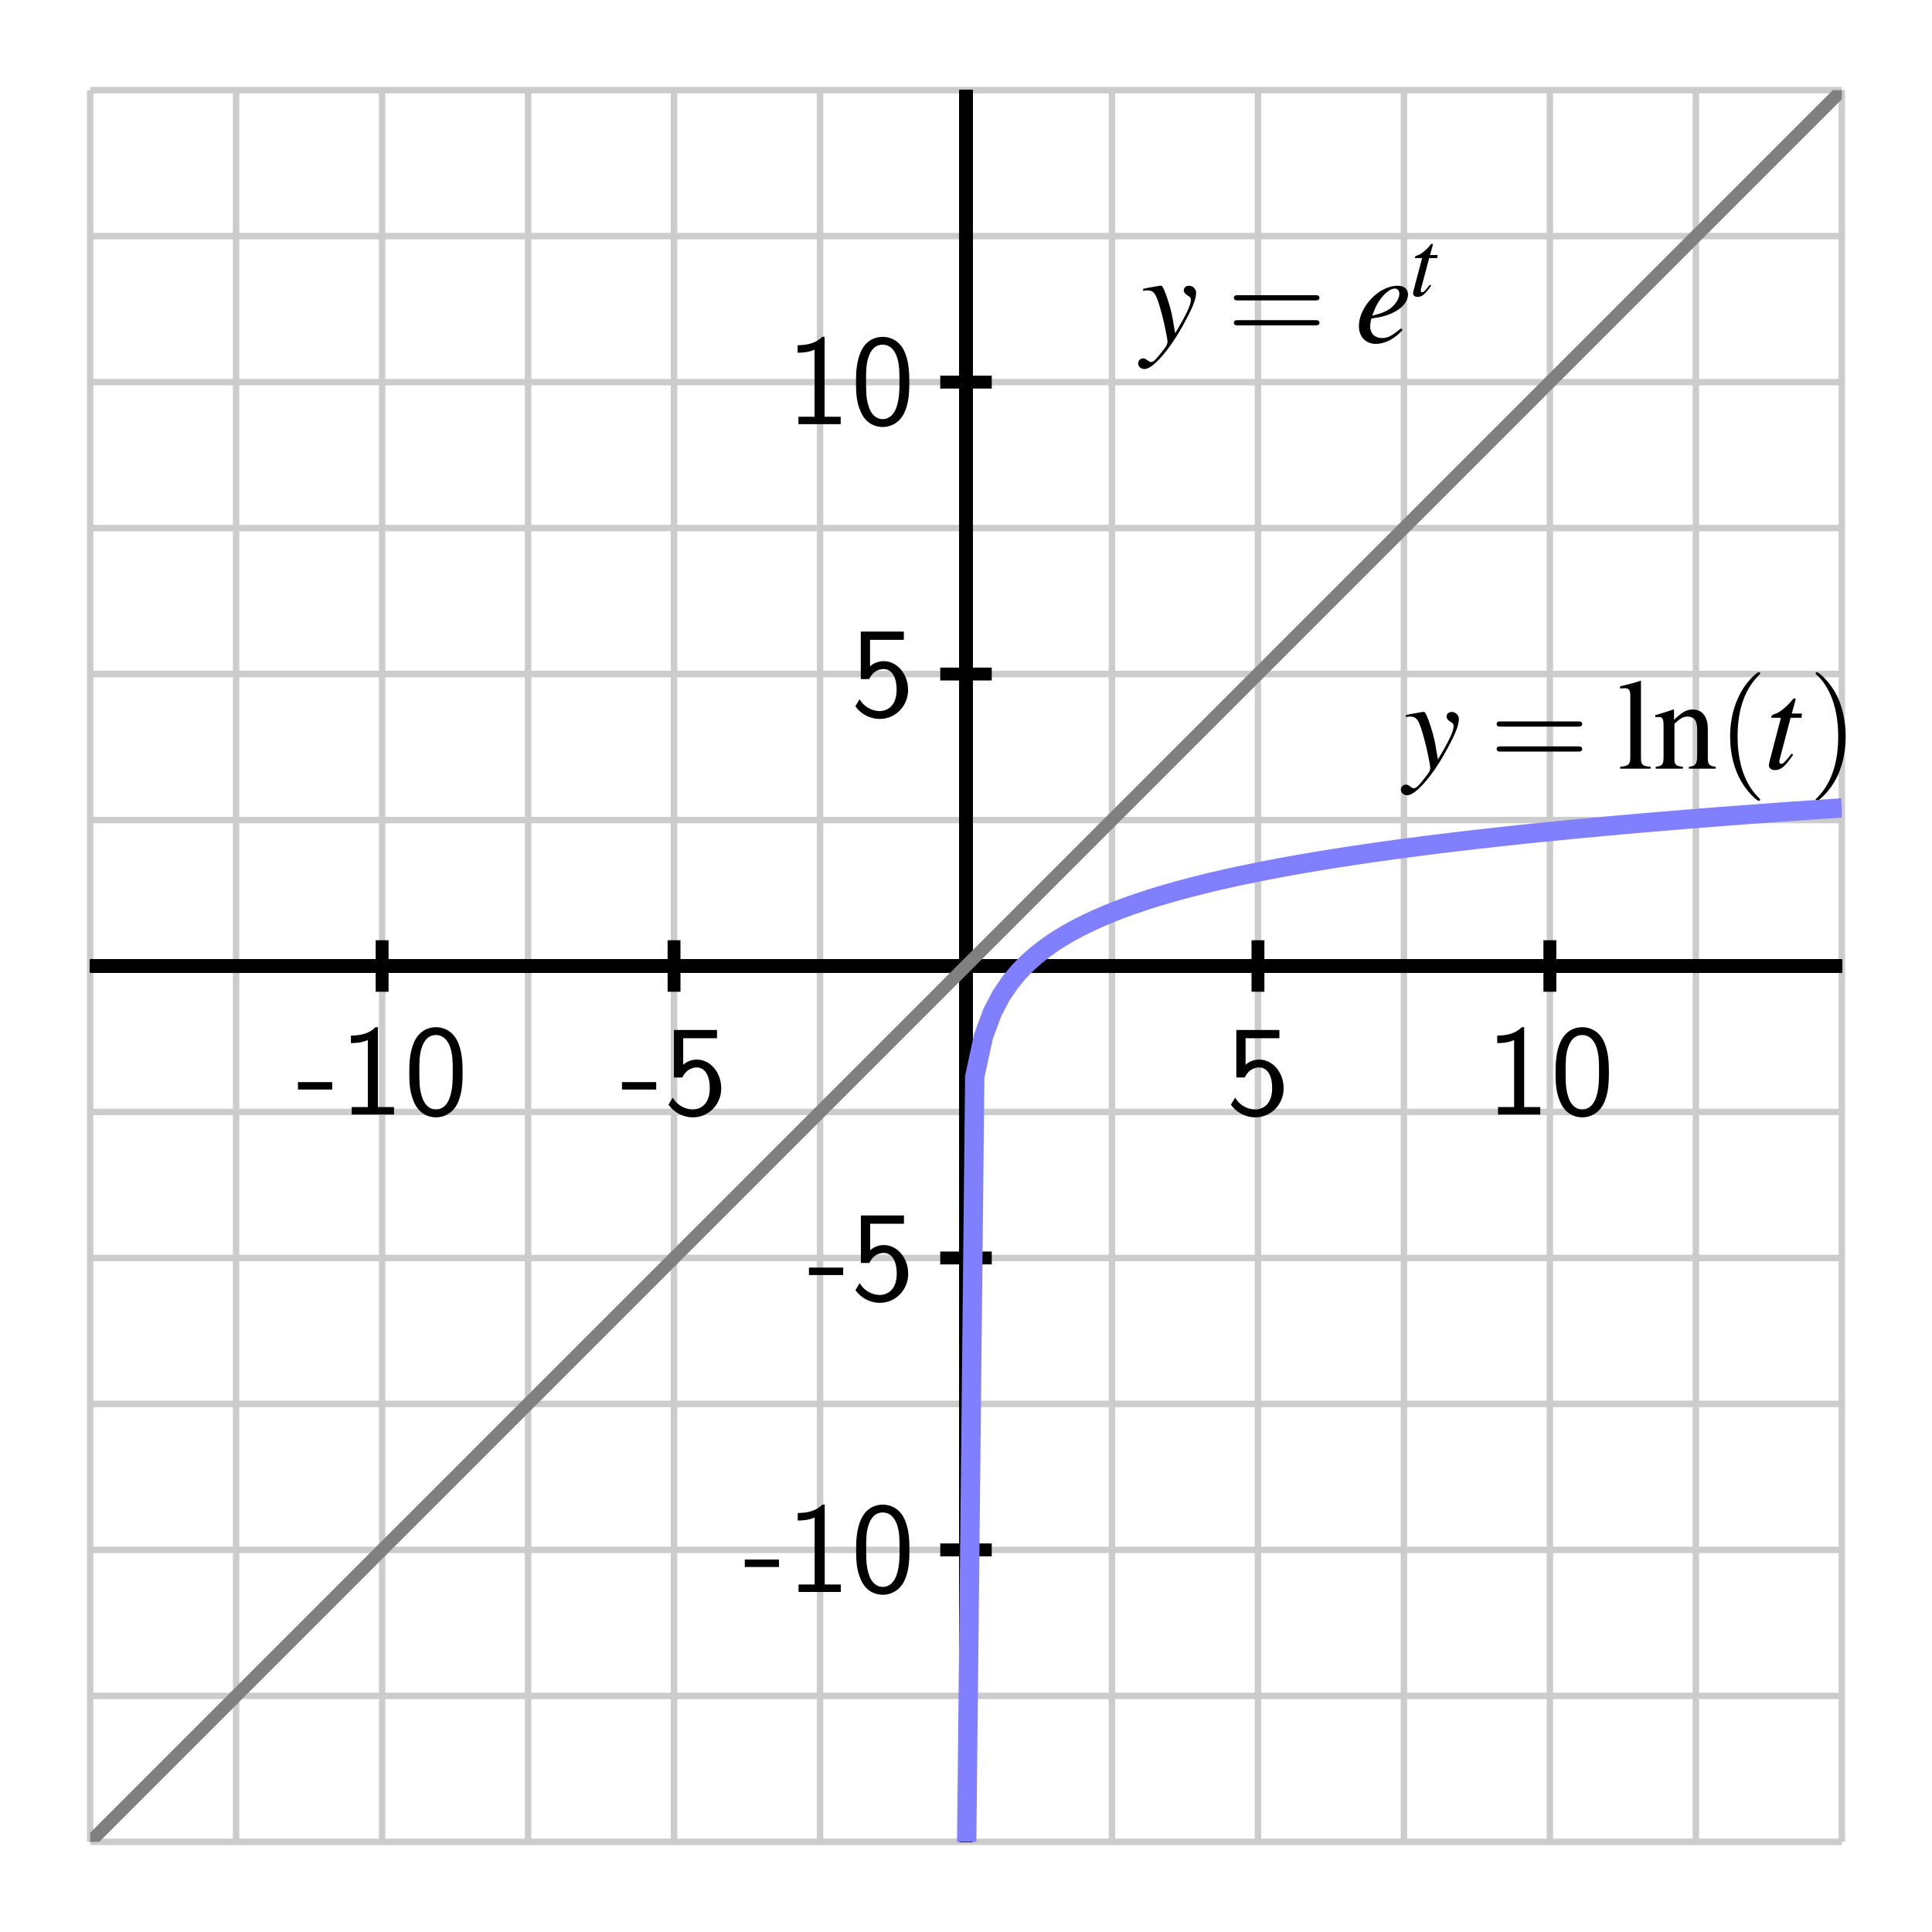 <?xml version="1.0" encoding="UTF-8"?>
<svg xmlns="http://www.w3.org/2000/svg" xmlns:xlink="http://www.w3.org/1999/xlink" width="150pt" height="150pt" viewBox="0 0 150 150" version="1.1">
<defs>
<g>
<symbol overflow="visible" id="glyph0-0">
<path style="stroke:none;" d=""/>
</symbol>
<symbol overflow="visible" id="glyph0-1">
<path style="stroke:none;" d="M 2.766 -1.938 L 2.766 -2.516 L 0.109 -2.516 L 0.109 -1.938 Z M 2.766 -1.938 "/>
</symbol>
<symbol overflow="visible" id="glyph0-2">
<path style="stroke:none;" d="M 2.984 -6.781 L 2.797 -6.781 C 2.203 -6.172 1.375 -6.141 0.891 -6.125 L 0.891 -5.547 C 1.219 -5.547 1.703 -5.562 2.203 -5.781 L 2.203 -0.578 L 0.953 -0.578 L 0.953 0 L 4.234 0 L 4.234 -0.578 L 2.984 -0.578 Z M 2.984 -6.781 "/>
</symbol>
<symbol overflow="visible" id="glyph0-3">
<path style="stroke:none;" d="M 4.562 -3.266 C 4.562 -4.047 4.531 -4.984 4.109 -5.797 C 3.703 -6.547 3.016 -6.781 2.5 -6.781 C 1.906 -6.781 1.203 -6.516 0.797 -5.625 C 0.469 -4.891 0.422 -4.062 0.422 -3.266 C 0.422 -2.469 0.453 -1.734 0.766 -1.016 C 1.156 -0.047 1.922 0.219 2.484 0.219 C 3.219 0.219 3.844 -0.188 4.172 -0.875 C 4.469 -1.531 4.562 -2.188 4.562 -3.266 Z M 2.5 -0.391 C 1.984 -0.391 1.562 -0.766 1.375 -1.484 C 1.203 -2.062 1.203 -2.594 1.203 -3.375 C 1.203 -4.016 1.203 -4.609 1.375 -5.156 C 1.438 -5.344 1.688 -6.172 2.484 -6.172 C 3.266 -6.172 3.531 -5.406 3.594 -5.234 C 3.797 -4.672 3.797 -4 3.797 -3.375 C 3.797 -2.719 3.797 -2.094 3.609 -1.453 C 3.344 -0.547 2.812 -0.391 2.5 -0.391 Z M 2.5 -0.391 "/>
</symbol>
<symbol overflow="visible" id="glyph0-4">
<path style="stroke:none;" d="M 1.531 -5.922 L 4.156 -5.922 L 4.156 -6.562 L 0.812 -6.562 L 0.812 -2.875 L 1.469 -2.875 C 1.641 -3.266 2.016 -3.656 2.594 -3.656 C 3.062 -3.656 3.594 -3.25 3.594 -2.047 C 3.594 -0.391 2.375 -0.391 2.297 -0.391 C 1.625 -0.391 1.016 -0.781 0.719 -1.312 L 0.391 -0.766 C 0.797 -0.188 1.484 0.219 2.297 0.219 C 3.484 0.219 4.484 -0.766 4.484 -2.031 C 4.484 -3.281 3.625 -4.266 2.594 -4.266 C 2.203 -4.266 1.812 -4.125 1.531 -3.859 Z M 1.531 -5.922 "/>
</symbol>
<symbol overflow="visible" id="glyph1-0">
<path style="stroke:none;" d=""/>
</symbol>
<symbol overflow="visible" id="glyph1-1">
<path style="stroke:none;" d="M 0.156 -4 C 0.281 -4.031 0.344 -4.047 0.453 -4.047 C 1.031 -4.047 1.188 -3.797 1.641 -2.062 C 1.812 -1.422 2.047 -0.25 2.047 -0.078 C 2.047 0.078 1.984 0.234 1.844 0.422 C 1.531 0.828 1.328 1.094 1.219 1.203 C 1.016 1.438 0.891 1.516 0.766 1.516 C 0.703 1.516 0.625 1.484 0.516 1.406 C 0.375 1.281 0.266 1.234 0.156 1.234 C -0.062 1.234 -0.234 1.406 -0.234 1.625 C -0.234 1.875 -0.016 2.062 0.266 2.062 C 0.906 2.062 2.219 0.562 3.297 -1.422 C 3.984 -2.656 4.266 -3.375 4.266 -3.859 C 4.266 -4.156 4.016 -4.406 3.703 -4.406 C 3.484 -4.406 3.312 -4.266 3.312 -4.047 C 3.312 -3.891 3.406 -3.781 3.594 -3.656 C 3.797 -3.547 3.859 -3.453 3.859 -3.312 C 3.859 -2.906 3.484 -2.125 2.641 -0.719 L 2.438 -1.875 C 2.297 -2.766 1.734 -4.406 1.578 -4.406 L 1.547 -4.406 C 1.531 -4.406 1.484 -4.406 1.453 -4.406 C 1.359 -4.391 1 -4.328 0.469 -4.234 C 0.422 -4.219 0.297 -4.188 0.156 -4.172 Z M 0.156 -4 "/>
</symbol>
<symbol overflow="visible" id="glyph1-2">
<path style="stroke:none;" d="M 3.578 -1.094 C 2.859 -0.5 2.547 -0.344 2.125 -0.344 C 1.547 -0.344 1.188 -0.703 1.188 -1.234 C 1.188 -1.391 1.203 -1.547 1.281 -1.859 L 1.562 -1.906 C 3.062 -2.109 4.125 -2.875 4.125 -3.734 C 4.125 -4.156 3.812 -4.406 3.312 -4.406 C 1.875 -4.406 0.312 -2.766 0.312 -1.266 C 0.312 -0.453 0.844 0.109 1.625 0.109 C 2.344 0.109 3.109 -0.297 3.703 -0.969 Z M 1.516 -2.516 C 1.859 -3.406 2.594 -4.188 3.109 -4.188 C 3.312 -4.188 3.453 -4.016 3.453 -3.797 C 3.453 -3.484 3.266 -3.125 2.953 -2.812 C 2.594 -2.469 2.203 -2.297 1.344 -2.078 Z M 1.516 -2.516 "/>
</symbol>
<symbol overflow="visible" id="glyph1-3">
<path style="stroke:none;" d="M 2.953 -4.281 L 2.156 -4.281 L 2.438 -5.312 C 2.453 -5.328 2.453 -5.344 2.453 -5.359 C 2.453 -5.438 2.422 -5.453 2.375 -5.453 C 2.312 -5.453 2.281 -5.453 2.219 -5.375 C 1.828 -4.859 1.203 -4.359 0.891 -4.266 C 0.641 -4.188 0.562 -4.125 0.562 -4.016 C 0.562 -4.016 0.562 -3.984 0.578 -3.953 L 1.312 -3.953 L 0.594 -1.203 C 0.578 -1.125 0.562 -1.094 0.547 -1 C 0.453 -0.703 0.375 -0.344 0.375 -0.266 C 0.375 -0.047 0.578 0.109 0.844 0.109 C 1.312 0.109 1.641 -0.172 2.266 -1.094 L 2.141 -1.172 C 1.656 -0.547 1.484 -0.375 1.328 -0.375 C 1.234 -0.375 1.188 -0.453 1.188 -0.578 C 1.188 -0.594 1.188 -0.594 1.188 -0.625 L 2.062 -3.953 L 2.906 -3.953 Z M 2.953 -4.281 "/>
</symbol>
<symbol overflow="visible" id="glyph2-0">
<path style="stroke:none;" d=""/>
</symbol>
<symbol overflow="visible" id="glyph2-1">
<path style="stroke:none;" d="M 6.875 -3.266 C 7.016 -3.266 7.203 -3.266 7.203 -3.469 C 7.203 -3.672 7.016 -3.672 6.875 -3.672 L 0.891 -3.672 C 0.75 -3.672 0.562 -3.672 0.562 -3.469 C 0.562 -3.266 0.75 -3.266 0.906 -3.266 Z M 6.875 -1.328 C 7.016 -1.328 7.203 -1.328 7.203 -1.531 C 7.203 -1.734 7.016 -1.734 6.875 -1.734 L 0.906 -1.734 C 0.75 -1.734 0.562 -1.734 0.562 -1.531 C 0.562 -1.328 0.75 -1.328 0.891 -1.328 Z M 6.875 -1.328 "/>
</symbol>
<symbol overflow="visible" id="glyph2-2">
<path style="stroke:none;" d="M 3.312 2.406 C 3.312 2.375 3.312 2.344 3.141 2.188 C 1.891 0.922 1.562 -0.969 1.562 -2.5 C 1.562 -4.234 1.953 -5.984 3.188 -7.234 C 3.312 -7.344 3.312 -7.375 3.312 -7.406 C 3.312 -7.469 3.266 -7.5 3.203 -7.5 C 3.109 -7.5 2.203 -6.812 1.625 -5.547 C 1.109 -4.453 0.984 -3.344 0.984 -2.5 C 0.984 -1.719 1.094 -0.516 1.656 0.625 C 2.25 1.844 3.109 2.5 3.203 2.5 C 3.266 2.5 3.312 2.469 3.312 2.406 Z M 3.312 2.406 "/>
</symbol>
<symbol overflow="visible" id="glyph2-3">
<path style="stroke:none;" d="M 2.891 -2.5 C 2.891 -3.281 2.781 -4.484 2.234 -5.625 C 1.625 -6.844 0.766 -7.5 0.672 -7.5 C 0.609 -7.5 0.562 -7.453 0.562 -7.406 C 0.562 -7.375 0.562 -7.344 0.766 -7.172 C 1.734 -6.188 2.312 -4.594 2.312 -2.5 C 2.312 -0.797 1.938 0.969 0.703 2.234 C 0.562 2.344 0.562 2.375 0.562 2.406 C 0.562 2.453 0.609 2.5 0.672 2.5 C 0.766 2.5 1.672 1.812 2.266 0.547 C 2.766 -0.547 2.891 -1.656 2.891 -2.5 Z M 2.891 -2.5 "/>
</symbol>
<symbol overflow="visible" id="glyph3-0">
<path style="stroke:none;" d=""/>
</symbol>
<symbol overflow="visible" id="glyph3-1">
<path style="stroke:none;" d="M 2.188 -3.172 L 1.594 -3.172 L 1.812 -3.938 C 1.812 -3.953 1.812 -3.969 1.812 -3.969 C 1.812 -4.016 1.797 -4.047 1.75 -4.047 C 1.703 -4.047 1.688 -4.031 1.641 -3.984 C 1.359 -3.594 0.891 -3.234 0.656 -3.156 C 0.469 -3.109 0.422 -3.062 0.422 -2.984 C 0.422 -2.969 0.422 -2.953 0.422 -2.938 L 0.984 -2.938 L 0.438 -0.891 C 0.422 -0.828 0.422 -0.812 0.406 -0.734 C 0.328 -0.516 0.281 -0.266 0.281 -0.203 C 0.281 -0.031 0.422 0.078 0.625 0.078 C 0.969 0.078 1.219 -0.125 1.688 -0.812 L 1.578 -0.859 C 1.219 -0.406 1.109 -0.281 0.984 -0.281 C 0.922 -0.281 0.875 -0.344 0.875 -0.422 C 0.875 -0.438 0.875 -0.438 0.875 -0.469 L 1.531 -2.938 L 2.156 -2.938 Z M 2.188 -3.172 "/>
</symbol>
<symbol overflow="visible" id="glyph4-0">
<path style="stroke:none;" d=""/>
</symbol>
<symbol overflow="visible" id="glyph4-1">
<path style="stroke:none;" d="M 0.188 -6.234 L 0.25 -6.234 C 0.359 -6.234 0.484 -6.25 0.562 -6.25 C 0.875 -6.25 0.984 -6.109 0.984 -5.641 L 0.984 -0.875 C 0.984 -0.328 0.844 -0.203 0.203 -0.156 L 0.203 0 L 2.562 0 L 2.562 -0.156 C 1.938 -0.188 1.812 -0.297 1.812 -0.844 L 1.812 -6.812 L 1.781 -6.828 C 1.266 -6.656 0.875 -6.562 0.188 -6.391 Z M 0.188 -6.234 "/>
</symbol>
<symbol overflow="visible" id="glyph4-2">
<path style="stroke:none;" d="M 0.156 -3.984 C 0.219 -4.016 0.312 -4.016 0.438 -4.016 C 0.703 -4.016 0.797 -3.875 0.797 -3.375 L 0.797 -0.906 C 0.797 -0.328 0.688 -0.188 0.188 -0.156 L 0.188 0 L 2.297 0 L 2.297 -0.156 C 1.797 -0.188 1.641 -0.312 1.641 -0.672 L 1.641 -3.484 C 2.125 -3.938 2.344 -4.047 2.672 -4.047 C 3.156 -4.047 3.406 -3.734 3.406 -3.078 L 3.406 -0.984 C 3.406 -0.359 3.266 -0.188 2.766 -0.156 L 2.766 0 L 4.844 0 L 4.844 -0.156 C 4.359 -0.203 4.234 -0.312 4.234 -0.812 L 4.234 -3.094 C 4.234 -4.047 3.797 -4.594 3.062 -4.594 C 2.594 -4.594 2.297 -4.438 1.609 -3.797 L 1.609 -4.578 L 1.547 -4.594 C 1.047 -4.422 0.703 -4.312 0.156 -4.156 Z M 0.156 -3.984 "/>
</symbol>
</g>
<clipPath id="clip1">
  <path d="M 7 7 L 143 7 L 143 97 L 7 97 Z M 7 7 "/>
</clipPath>
<clipPath id="clip2">
  <path d="M 53 41 L 143 41 L 143 143 L 53 143 Z M 53 41 "/>
</clipPath>
<clipPath id="clip3">
  <path d="M 7 7 L 143 7 L 143 143 L 7 143 Z M 7 7 "/>
</clipPath>
</defs>
<g id="surface1">
<path style="fill:none;stroke-width:5;stroke-linecap:butt;stroke-linejoin:miter;stroke:rgb(80.077%,80.077%,80.077%);stroke-opacity:1;stroke-miterlimit:10;" d="M 70 70 L 70 1430 M 183.32 70 L 183.32 1430 M 296.68 70 L 296.68 1430 M 410 70 L 410 1430 M 523.32 70 L 523.32 1430 M 636.68 70 L 636.68 1430 M 750 70 L 750 1430 M 863.32 70 L 863.32 1430 M 976.68 70 L 976.68 1430 M 1090 70 L 1090 1430 M 1203.32 70 L 1203.32 1430 M 1316.68 70 L 1316.68 1430 M 1430 70 L 1430 1430 M 70 70 L 1430 70 M 70 183.32 L 1430 183.32 M 70 296.68 L 1430 296.68 M 70 410 L 1430 410 M 70 523.32 L 1430 523.32 M 70 636.68 L 1430 636.68 M 70 750 L 1430 750 M 70 863.32 L 1430 863.32 M 70 976.68 L 1430 976.68 M 70 1090 L 1430 1090 M 70 1203.32 L 1430 1203.32 M 70 1316.68 L 1430 1316.68 M 70 1430 L 1430 1430 " transform="matrix(0.1,0,0,-0.1,0,150)"/>
<path style="fill:none;stroke-width:10;stroke-linecap:butt;stroke-linejoin:miter;stroke:rgb(0%,0%,0%);stroke-opacity:1;stroke-miterlimit:10;" d="M 70 750 L 1430 750 M 750 70 L 750 1430 " transform="matrix(0.1,0,0,-0.1,0,150)"/>
<path style="fill:none;stroke-width:10;stroke-linecap:butt;stroke-linejoin:miter;stroke:rgb(0%,0%,0%);stroke-opacity:1;stroke-miterlimit:10;" d="M 70 750 L 1430 750 M 750 70 L 750 1430 M 296.68 730 L 296.68 770 " transform="matrix(0.1,0,0,-0.1,0,150)"/>
<path style="fill:none;stroke-width:10;stroke-linecap:butt;stroke-linejoin:miter;stroke:rgb(0%,0%,0%);stroke-opacity:1;stroke-miterlimit:10;" d="M 70 750 L 1430 750 M 750 70 L 750 1430 M 523.32 730 L 523.32 770 " transform="matrix(0.1,0,0,-0.1,0,150)"/>
<path style="fill:none;stroke-width:10;stroke-linecap:butt;stroke-linejoin:miter;stroke:rgb(0%,0%,0%);stroke-opacity:1;stroke-miterlimit:10;" d="M 70 750 L 1430 750 M 750 70 L 750 1430 M 750 730 L 750 770 " transform="matrix(0.1,0,0,-0.1,0,150)"/>
<path style="fill:none;stroke-width:10;stroke-linecap:butt;stroke-linejoin:miter;stroke:rgb(0%,0%,0%);stroke-opacity:1;stroke-miterlimit:10;" d="M 70 750 L 1430 750 M 750 70 L 750 1430 M 976.68 730 L 976.68 770 " transform="matrix(0.1,0,0,-0.1,0,150)"/>
<path style="fill:none;stroke-width:10;stroke-linecap:butt;stroke-linejoin:miter;stroke:rgb(0%,0%,0%);stroke-opacity:1;stroke-miterlimit:10;" d="M 70 750 L 1430 750 M 750 70 L 750 1430 M 1203.32 730 L 1203.32 770 " transform="matrix(0.1,0,0,-0.1,0,150)"/>
<path style="fill:none;stroke-width:10;stroke-linecap:butt;stroke-linejoin:miter;stroke:rgb(0%,0%,0%);stroke-opacity:1;stroke-miterlimit:10;" d="M 70 750 L 1430 750 M 750 70 L 750 1430 M 730 296.68 L 770 296.68 " transform="matrix(0.1,0,0,-0.1,0,150)"/>
<path style="fill:none;stroke-width:10;stroke-linecap:butt;stroke-linejoin:miter;stroke:rgb(0%,0%,0%);stroke-opacity:1;stroke-miterlimit:10;" d="M 70 750 L 1430 750 M 750 70 L 750 1430 M 730 523.32 L 770 523.32 " transform="matrix(0.1,0,0,-0.1,0,150)"/>
<path style="fill:none;stroke-width:10;stroke-linecap:butt;stroke-linejoin:miter;stroke:rgb(0%,0%,0%);stroke-opacity:1;stroke-miterlimit:10;" d="M 70 750 L 1430 750 M 750 70 L 750 1430 M 730 750 L 770 750 " transform="matrix(0.1,0,0,-0.1,0,150)"/>
<path style="fill:none;stroke-width:10;stroke-linecap:butt;stroke-linejoin:miter;stroke:rgb(0%,0%,0%);stroke-opacity:1;stroke-miterlimit:10;" d="M 70 750 L 1430 750 M 750 70 L 750 1430 M 730 976.68 L 770 976.68 " transform="matrix(0.1,0,0,-0.1,0,150)"/>
<path style="fill:none;stroke-width:10;stroke-linecap:butt;stroke-linejoin:miter;stroke:rgb(0%,0%,0%);stroke-opacity:1;stroke-miterlimit:10;" d="M 70 750 L 1430 750 M 750 70 L 750 1430 M 730 1203.32 L 770 1203.32 " transform="matrix(0.1,0,0,-0.1,0,150)"/>
<g style="fill:rgb(0%,0%,0%);fill-opacity:1;">
  <use xlink:href="#glyph0-1" x="23.025" y="86.531"/>
  <use xlink:href="#glyph0-2" x="26.355" y="86.531"/>
  <use xlink:href="#glyph0-3" x="31.355" y="86.531"/>
</g>
<g style="fill:rgb(0%,0%,0%);fill-opacity:1;">
  <use xlink:href="#glyph0-1" x="48.182" y="86.531"/>
  <use xlink:href="#glyph0-4" x="51.512" y="86.531"/>
</g>
<g style="fill:rgb(0%,0%,0%);fill-opacity:1;">
  <use xlink:href="#glyph0-4" x="95.176" y="86.531"/>
</g>
<g style="fill:rgb(0%,0%,0%);fill-opacity:1;">
  <use xlink:href="#glyph0-2" x="115.352" y="86.531"/>
  <use xlink:href="#glyph0-3" x="120.352" y="86.531"/>
</g>
<g style="fill:rgb(0%,0%,0%);fill-opacity:1;">
  <use xlink:href="#glyph0-1" x="57.716" y="123.599"/>
  <use xlink:href="#glyph0-2" x="61.046" y="123.599"/>
  <use xlink:href="#glyph0-3" x="66.046" y="123.599"/>
</g>
<g style="fill:rgb(0%,0%,0%);fill-opacity:1;">
  <use xlink:href="#glyph0-1" x="62.698" y="100.932"/>
  <use xlink:href="#glyph0-4" x="66.028" y="100.932"/>
</g>
<g style="fill:rgb(0%,0%,0%);fill-opacity:1;">
  <use xlink:href="#glyph0-4" x="66.019" y="55.599"/>
</g>
<g style="fill:rgb(0%,0%,0%);fill-opacity:1;">
  <use xlink:href="#glyph0-2" x="61.037" y="32.932"/>
  <use xlink:href="#glyph0-3" x="66.037" y="32.932"/>
</g>
<g style="fill:rgb(0%,0%,0%);fill-opacity:1;">
  <use xlink:href="#glyph1-1" x="88.6" y="26.59"/>
</g>
<g style="fill:rgb(0%,0%,0%);fill-opacity:1;">
  <use xlink:href="#glyph2-1" x="95.237" y="26.59"/>
</g>
<g style="fill:rgb(0%,0%,0%);fill-opacity:1;">
  <use xlink:href="#glyph1-2" x="105.192" y="26.59"/>
</g>
<g style="fill:rgb(0%,0%,0%);fill-opacity:1;">
  <use xlink:href="#glyph3-1" x="109.431" y="22.974"/>
</g>
<g style="fill:rgb(0%,0%,0%);fill-opacity:1;">
  <use xlink:href="#glyph1-1" x="109" y="59.682"/>
</g>
<g style="fill:rgb(0%,0%,0%);fill-opacity:1;">
  <use xlink:href="#glyph2-1" x="115.637" y="59.682"/>
</g>
<g style="fill:rgb(0%,0%,0%);fill-opacity:1;">
  <use xlink:href="#glyph4-1" x="125.592" y="59.682"/>
</g>
<g style="fill:rgb(0%,0%,0%);fill-opacity:1;">
  <use xlink:href="#glyph4-2" x="128.361" y="59.682"/>
</g>
<g style="fill:rgb(0%,0%,0%);fill-opacity:1;">
  <use xlink:href="#glyph2-2" x="133.343" y="59.682"/>
</g>
<g style="fill:rgb(0%,0%,0%);fill-opacity:1;">
  <use xlink:href="#glyph1-3" x="136.959" y="59.682"/>
</g>
<g style="fill:rgb(0%,0%,0%);fill-opacity:1;">
  <use xlink:href="#glyph2-3" x="140.406" y="59.682"/>
</g>
<g clip-path="url(#clip1)" clip-rule="nonzero">
<path style="fill:none;stroke-width:0.029;stroke-linecap:butt;stroke-linejoin:miter;stroke:rgb(0%,0%,50%);stroke-opacity:1;stroke-miterlimit:10;" d="M 0.136 1.458 L 0.744 1.458 L 0.77 1.458 L 0.85 1.458 L 0.876 1.458 L 0.903 1.458 L 0.982 1.458 L 1.008 1.458 L 1.035 1.458 L 1.061 1.458 L 1.088 1.459 L 1.114 1.459 L 1.14 1.46 L 1.167 1.461 L 1.193 1.462 L 1.22 1.463 L 1.246 1.465 L 1.273 1.468 L 1.299 1.472 L 1.325 1.477 L 1.352 1.484 L 1.378 1.493 L 1.405 1.506 L 1.431 1.523 L 1.458 1.546 L 1.484 1.576 L 1.51 1.618 L 1.537 1.674 L 1.563 1.75 L 1.59 1.852 L 1.616 1.99 L 1.643 2.177 L 1.669 2.429 L 1.695 2.768 L 1.722 3.227 L 1.748 3.846 L 1.775 4.682 L 1.801 5.81 L 1.828 7.332 L 1.854 9.388 L 1.88 12.162 L 1.907 15.907 L 1.933 20.963 L 1.96 27.787 L 1.986 36.999 L 2.012 49.433 L 2.039 66.218 L 2.065 88.875 L 2.092 119.459 L 2.118 160.743 L 2.145 216.47 L 2.171 291.694 L 2.197 393.236 L 2.224 530.303 L 2.25 715.325 L 2.277 965.078 L 2.303 1302.21 L 2.33 1757.29 L 2.356 2371.58 L 2.383 3200.79 L 2.409 4320.1 L 2.435 5831.02 L 2.462 7870.54 L 2.488 10623.6 L 2.515 14339.9 L 2.541 16300 L 2.779 16300 " transform="matrix(51.458,0,0,-51.458,0,150)"/>
</g>
<g clip-path="url(#clip2)" clip-rule="nonzero">
<path style="fill:none;stroke-width:15;stroke-linecap:butt;stroke-linejoin:miter;stroke:rgb(50%,50%,100%);stroke-opacity:1;stroke-miterlimit:10;" d="M 750 19.297 L 756.797 663.984 L 763.594 695.43 L 770.391 713.789 L 777.188 726.836 L 783.984 736.953 L 790.82 745.234 L 797.617 752.227 L 804.414 758.281 L 811.211 763.594 L 818.008 768.398 L 824.805 772.695 L 831.602 776.641 L 838.398 780.273 L 845.195 783.633 L 851.992 786.758 L 858.789 789.688 L 865.586 792.422 L 872.383 795.039 L 879.18 797.461 L 886.016 799.805 L 892.812 802.031 L 899.609 804.141 L 906.406 806.133 L 913.203 808.086 L 920 809.922 L 926.797 811.68 L 933.594 813.398 L 940.391 815.078 L 953.984 818.203 L 960.82 819.688 L 974.414 822.5 L 981.211 823.867 L 994.805 826.445 L 1001.602 827.695 L 1008.398 828.906 L 1015.195 830.078 L 1028.789 832.344 L 1035.586 833.438 L 1042.383 834.492 L 1049.219 835.547 L 1062.812 837.578 L 1069.609 838.555 L 1083.203 840.43 L 1103.594 843.125 L 1117.188 844.844 L 1130.781 846.484 L 1137.617 847.266 L 1144.414 848.086 L 1151.211 848.828 L 1158.008 849.609 L 1178.398 851.836 L 1198.789 853.945 L 1212.383 855.273 L 1219.219 855.938 L 1226.016 856.602 L 1239.609 857.852 L 1246.406 858.516 L 1253.203 859.102 L 1260 859.727 L 1266.797 860.312 L 1273.594 860.938 L 1280.391 861.484 L 1293.984 862.656 L 1300.781 863.203 L 1307.617 863.789 L 1314.414 864.297 L 1334.805 865.938 L 1382.383 869.492 L 1389.219 869.961 L 1430 872.773 " transform="matrix(0.1,0,0,-0.1,0,150)"/>
</g>
<g clip-path="url(#clip3)" clip-rule="nonzero">
<path style="fill:none;stroke-width:10;stroke-linecap:butt;stroke-linejoin:miter;stroke:rgb(50%,50%,50%);stroke-opacity:1;stroke-miterlimit:10;" d="M 70 70 L 1430 1430 " transform="matrix(0.1,0,0,-0.1,0,150)"/>
</g>
</g>
</svg>
